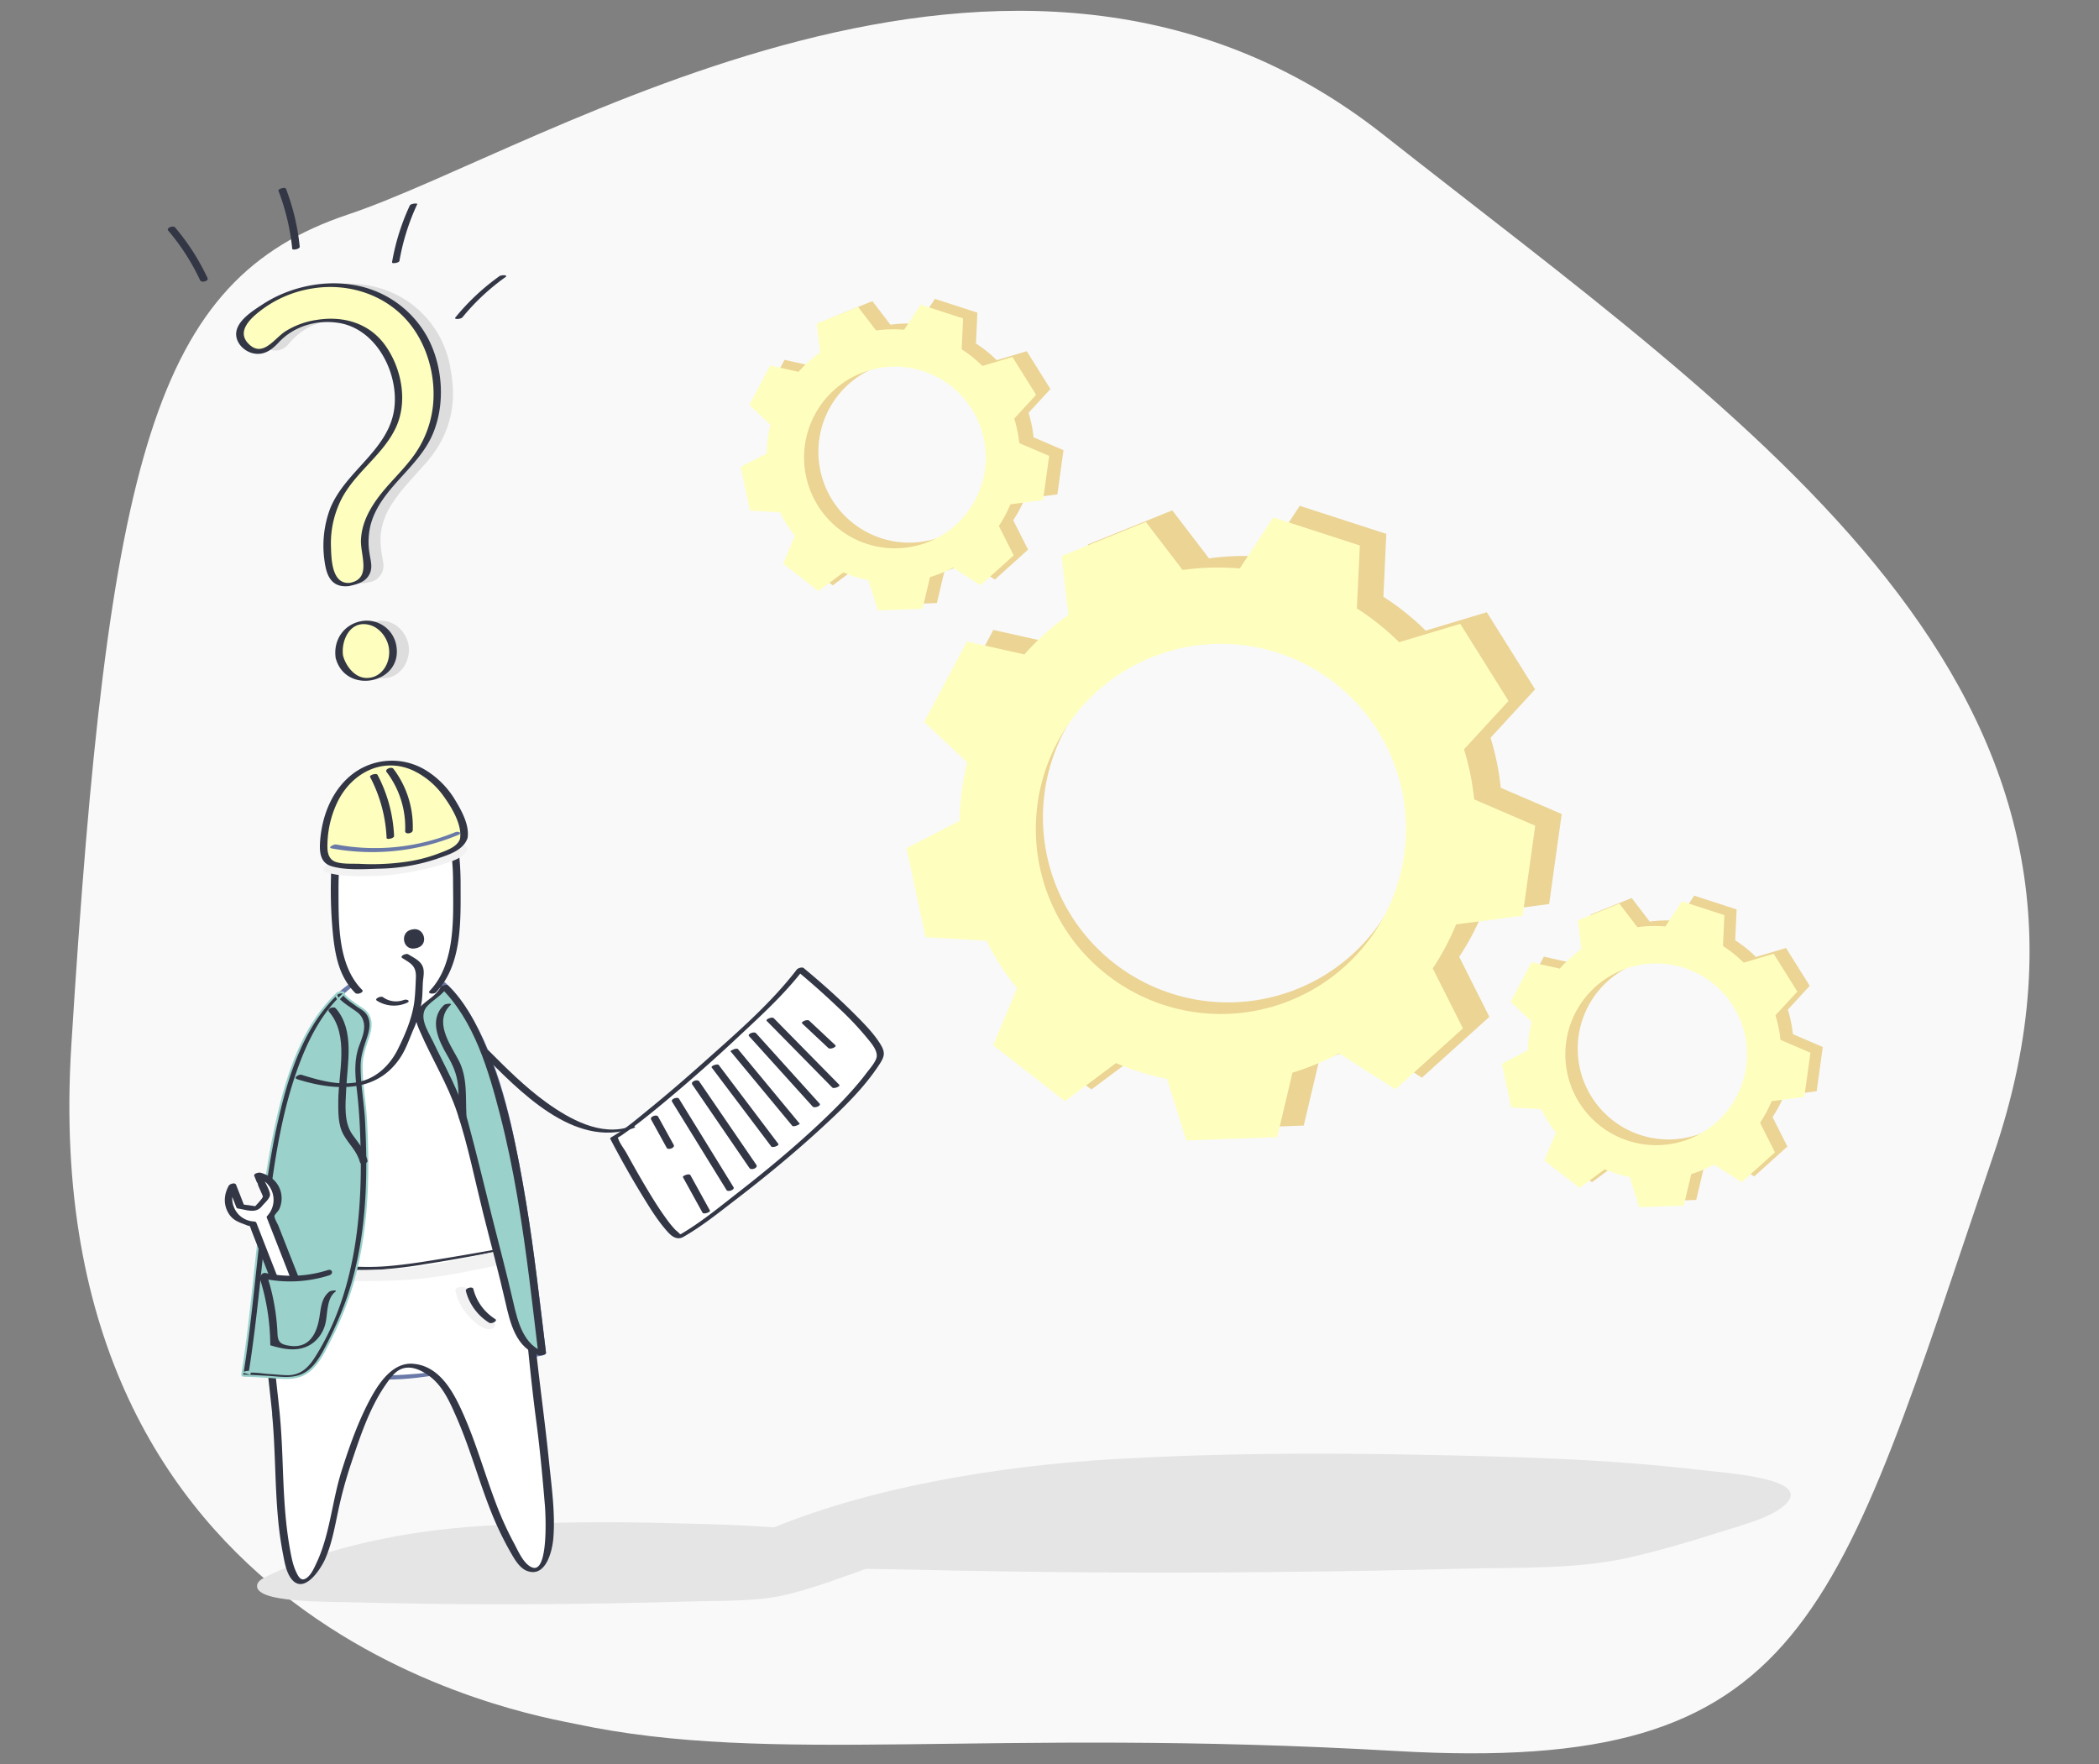 <svg id="Layer_2" data-name="Layer 2" xmlns="http://www.w3.org/2000/svg" viewBox="0 0 1028 864"><rect x="0" y="0" width="1028" height="864" fill="#808080" stroke="none"/><defs><style>.cls-1{fill:#f9f9f9;}.cls-2{fill:#e5e5e5;}.cls-3{fill:#ebd494;}.cls-4{fill:#feffbe;}.cls-5{fill:#fff;}.cls-6{fill:#6a79a8;}.cls-10,.cls-7{fill:#333745;}.cls-8{fill:#f2f2f2;}.cls-11,.cls-9{fill:#9ad2cb;}.cls-10,.cls-9{stroke:#9ad2cb;}.cls-12{fill:#ddd;}</style></defs><title>resources-need-help</title><path id="_Path_" data-name="&lt;Path&gt;" class="cls-1" d="M281.57,844.24c-20.34-4.35-264.63-43.47-246.65-332.06S75.48,136.8,170.45,105.05s325.86-182,507-39.14,376.66,271,299.08,499.1-90.28,304.2-292.69,292.56S378.25,864.9,281.57,844.24Z"/><path id="_Path_2" data-name="&lt;Path&gt;" class="cls-2" d="M374,750.16c-4.3,1.77-8.19,3.89-7.87,7.31.68,7.25,23.05,9,32.19,9.76,16.21,1.28,32.43,1.13,48.71,1.51q88.69,2.1,177.45,1.16,45.56-.43,91.07-1.6c26.65-.68,56.34.35,81.57-5.32,15.14-3.4,29.67-7.64,43.85-12.2,11.75-3.77,27-7.36,33.93-14.46,12.16-12.44-30.68-15-42.47-16.42-46.37-5.51-94.16-6.59-141.29-7.51-48-.94-96.06-.56-143.81,2.12-59.86,3.37-123.84,14.49-172.65,35.38Z"/><path id="_Path_3" data-name="&lt;Path&gt;" class="cls-2" d="M130.66,772.07c-2.6,1.22-5,2.68-4.76,5,.4,5,13.94,6.22,19.47,6.71,9.8.87,19.62.76,29.47,1q53.67,1.39,107.38.71,27.55-.33,55.1-1.15c16.13-.48,34.09.22,49.36-3.7,9.16-2.35,18-5.28,26.55-8.42,7.1-2.61,16.33-5.09,20.53-10,7.36-8.57-18.56-10.32-25.69-11.28-28.05-3.77-57-4.49-85.49-5.11-29-.62-58.13-.33-87,1.54-36.23,2.35-74.94,10-104.49,24.44Z"/><g id="_Group_" data-name="&lt;Group&gt;"><path id="_Compound_Path_" data-name="&lt;Compound Path&gt;" class="cls-3" d="M726.12,447l32.57-4.22,6.17-44.12L735,385.82a127.12,127.12,0,0,0-5-24.5l21.82-23.71-23.64-37.76-29.94,9a126.73,126.73,0,0,0-20.19-16.24l-.52-.32,1.41-30.82-42.38-13.73-16.44,25a127.09,127.09,0,0,0-28,.73l-18-23.52-41.3,16.72,3.39,28.81a125.33,125.33,0,0,0-21.58,19.32L486.5,308.5l-20.89,39.35,21.08,19.87a126,126,0,0,0-3.78,28.55L457,409.7l9.29,43.57L496.11,455A125.91,125.91,0,0,0,511,478.29l-11.62,27.9,35.12,27.4,25-18.64a125.5,125.5,0,0,0,25,7.73L594,552.83l44.52-1.58,7.47-31.62a126,126,0,0,0,22.89-9.44l27.51,17.61L729.43,498l-14.79-29.4.74-1.11A126.46,126.46,0,0,0,726.12,447ZM601.43,309.64a90.64,90.64,0,1,1-90.64,90.64A90.64,90.64,0,0,1,601.43,309.64Z"/><path id="_Compound_Path_2" data-name="&lt;Compound Path&gt;" class="cls-4" d="M713.15,452.72l32.57-4.22,6.17-44.12L722,391.51A127.18,127.18,0,0,0,717,367l21.82-23.71-23.64-37.76-29.94,9a126.18,126.18,0,0,0-20.19-16.24l-.52-.33L666,267.15l-42.38-13.74-16.44,25a127.09,127.09,0,0,0-28,.74l-18-23.53-41.29,16.72,3.39,28.81A125,125,0,0,0,501.7,320.5l-28.17-6.3-20.89,39.35,21.08,19.86A125.62,125.62,0,0,0,469.94,402L444,415.39,453.3,459l29.84,1.72A125.25,125.25,0,0,0,498.07,484l-11.62,27.91,35.12,27.4,25-18.65a125.59,125.59,0,0,0,25,7.73L581,558.53l44.52-1.59L633,525.33a127.27,127.27,0,0,0,22.89-9.44l27.51,17.6,33.09-29.83-14.79-29.4c.25-.37.5-.73.74-1.1A126.88,126.88,0,0,0,713.15,452.72ZM598,315.33A90.64,90.64,0,1,1,507.31,406,90.64,90.64,0,0,1,598,315.33Z"/></g><g id="_Group_2" data-name="&lt;Group&gt;"><path id="_Compound_Path_3" data-name="&lt;Compound Path&gt;" class="cls-3" d="M873.72,536.51l16-2.07,3-21.66-14.66-6.31a62.23,62.23,0,0,0-2.45-12l10.71-11.64-11.6-18.54L860,468.68a63,63,0,0,0-9.91-8l-.26-.16.69-15.12-20.8-6.75L821.69,451a62.37,62.37,0,0,0-13.73.36l-8.83-11.55L778.86,448l1.67,14.14a61.27,61.27,0,0,0-10.6,9.49l-13.82-3.1-10.26,19.31,10.35,9.75a62.59,62.59,0,0,0-1.86,14l-12.72,6.59,4.56,21.39,14.64.84a61.73,61.73,0,0,0,7.33,11.44l-5.7,13.69L779.69,579,792,569.85a61.83,61.83,0,0,0,12.24,3.8l4.64,14.8,21.85-.78,3.67-15.52a62.34,62.34,0,0,0,11.23-4.63l13.51,8.64,16.24-14.64-7.26-14.43.36-.55A61.29,61.29,0,0,0,873.72,536.51Zm-56.54-67.43a44.49,44.49,0,1,1-44.49,44.49A44.49,44.49,0,0,1,817.18,469.08Z"/><path id="_Compound_Path_4" data-name="&lt;Compound Path&gt;" class="cls-4" d="M867.67,539.31l16-2.08,3-21.65L872,509.27a62.48,62.48,0,0,0-2.45-12l10.71-11.64-11.6-18.53L854,471.48a61.45,61.45,0,0,0-9.91-8l-.25-.16.69-15.13-20.8-6.74-8.08,12.29a61.77,61.77,0,0,0-13.73.36l-8.82-11.55-20.27,8.2,1.66,14.15a61.52,61.52,0,0,0-10.59,9.48l-13.83-3.09L739.8,490.63l10.34,9.75a61.92,61.92,0,0,0-1.85,14L735.56,521l4.56,21.38,14.65.85a61.93,61.93,0,0,0,7.32,11.43l-5.7,13.7,17.24,13.45,12.28-9.15a61,61,0,0,0,12.25,3.79l4.63,14.8,21.85-.78L828.31,575a62.77,62.77,0,0,0,11.24-4.64l13.5,8.64,16.24-14.64L862,549.88c.12-.18.25-.36.36-.54A62.55,62.55,0,0,0,867.67,539.31Zm-56.55-67.44a44.49,44.49,0,1,1-44.49,44.49A44.49,44.49,0,0,1,811.12,471.87Z"/></g><g id="_Group_3" data-name="&lt;Group&gt;"><path id="_Compound_Path_5" data-name="&lt;Compound Path&gt;" class="cls-3" d="M501.85,244.21l16-2.07,3-21.66-14.66-6.31a62.23,62.23,0,0,0-2.45-12l10.71-11.64L502.86,172l-14.7,4.41a62.55,62.55,0,0,0-9.91-8l-.26-.16.69-15.12-20.8-6.75-8.07,12.29a62.37,62.37,0,0,0-13.73.36l-8.83-11.55L407,155.69l1.66,14.14a61.27,61.27,0,0,0-10.6,9.49l-13.82-3.1L374,195.53l10.34,9.75a62,62,0,0,0-1.85,14l-12.73,6.59,4.56,21.39,14.64.84a61.73,61.73,0,0,0,7.33,11.44l-5.7,13.69,17.24,13.45,12.28-9.15a61.83,61.83,0,0,0,12.24,3.8l4.64,14.8,21.85-.78,3.67-15.52a62.34,62.34,0,0,0,11.23-4.63l13.51,8.64,16.24-14.64-7.26-14.43.36-.55A62.13,62.13,0,0,0,501.85,244.21ZM445.3,176.78a44.49,44.49,0,1,1-44.49,44.49A44.49,44.49,0,0,1,445.3,176.78Z"/><path id="_Compound_Path_6" data-name="&lt;Compound Path&gt;" class="cls-4" d="M494.84,247l16-2.08,3-21.65L499.19,217a62.48,62.48,0,0,0-2.45-12l10.71-11.64-11.6-18.53-14.7,4.41a61,61,0,0,0-9.91-8l-.25-.16.69-15.13-20.8-6.74-8.07,12.29a61.84,61.84,0,0,0-13.74.36l-8.82-11.55L400,158.48l1.66,14.15a61.52,61.52,0,0,0-10.59,9.48L377.22,179,367,198.33l10.34,9.75a61.85,61.85,0,0,0-1.85,14l-12.73,6.6,4.56,21.38,14.65.85a62,62,0,0,0,7.33,11.43l-5.71,13.7L400.8,289.5l12.28-9.15a61.23,61.23,0,0,0,12.25,3.79l4.63,14.8,21.85-.78,3.67-15.51A62.47,62.47,0,0,0,466.72,278l13.5,8.64L496.46,272l-7.26-14.43.37-.54A63.3,63.3,0,0,0,494.84,247Zm-56.55-67.44a44.49,44.49,0,1,1-44.49,44.49A44.49,44.49,0,0,1,438.29,179.57Z"/></g><g id="_Group_4" data-name="&lt;Group&gt;"><g id="_Group_5" data-name="&lt;Group&gt;"><path id="_Path_4" data-name="&lt;Path&gt;" class="cls-5" d="M265.58,663.05c-7.23-59-20.4-208.06-80.43-187.43-55.93,19.22-53,125.93-64.62,197.22,0,0,59.44,3,79.14,1.54C216.36,673.12,265.58,663.05,265.58,663.05Z"/><g id="_Group_6" data-name="&lt;Group&gt;"><path id="_Path_5" data-name="&lt;Path&gt;" class="cls-6" d="M267.42,662.56c-3.43-28.07-6.49-56.18-11.55-84-5.12-28.14-11.24-58.65-26.49-83.31-5.23-8.46-12.13-16.7-21.63-20.43-9.35-3.67-19.5-1.82-28.38,2.3-27.39,12.71-37.83,45.33-43.85,72.55-9,40.64-10.21,82.46-16.81,123.46-.06.41.31.59.67.6,18.44.94,36.92,1.66,55.39,1.91,9.75.13,19.57.29,29.27-.86,12-1.42,23.81-3.66,35.63-5.87q12.83-2.39,25.62-5c1.58-.32,3.13-2.22.59-1.7-15.79,3.22-31.63,6.27-47.53,8.86-18.7,3-37.07,3-56,2.48q-15.08-.4-30.14-1.08l-8.49-.39c-.25,0-1.7.1-1.88-.1.44.49,1.37-5.05,1.46-5.65C126.92,642,128.9,617.39,132,593c2.94-23.54,6.49-47.46,14.52-69.88,6.56-18.33,17.17-37.5,35.92-45.55,34.44-14.79,51.76,31.71,59.23,56.54,11.56,38.46,16.14,78.78,20.82,118.53q.65,5.48,1.3,10.94C263.87,664.51,267.56,663.74,267.42,662.56Z"/></g></g><path id="_Path_6" data-name="&lt;Path&gt;" class="cls-5" d="M163.94,430.82c0-30.4,13.39-55,29.9-55s29.89,24.64,29.89,55v5.45c0,16.86-1.43,28.6-3.94,36.78-5.15,16.8-25.33,23.81-25.33,23.81s-20.66-6.88-26-21.9c-2.89-8.22-4.57-20.47-4.57-38.69Z"/><g id="_Group_7" data-name="&lt;Group&gt;"><path id="_Path_7" data-name="&lt;Path&gt;" class="cls-7" d="M184.58,490.08a15.58,15.58,0,0,0,14.52,1.15c2.38-.94.21-2.1-1.44-1.45a10.86,10.86,0,0,1-10.15-1.45c-1-.64-4.36.79-2.93,1.75Z"/></g><g id="_Group_8" data-name="&lt;Group&gt;"><path id="_Path_8" data-name="&lt;Path&gt;" class="cls-7" d="M213.53,486c13-13.65,12.05-35.31,12.05-52.87,0-17.13-2.61-36.77-14.48-50.1-8.58-9.63-21.42-11.16-31.36-2.58-13.34,11.5-17.34,32.19-17.63,48.88a220.32,220.32,0,0,0,1.2,30.5c1.22,9.95,3.39,19.19,10.7,26.51,1,1,4.51-.39,3.38-1.52-11.9-11.92-11.54-32.16-11.6-47.87-.06-16.17,1.25-32.9,9.85-47.07,3.34-5.5,8.31-11.32,14.94-12.67s12.86,2.54,17.14,7.34c11,12.39,14.13,31,14.17,47,.05,17.34,1.49,40.1-11.36,53.63-1.53,1.62,2,1.86,3,.83Z"/></g><path id="_Path_9" data-name="&lt;Path&gt;" class="cls-7" d="M202,455.18c5.74-1.26,8.16,7.24,2.55,9-.27.08-.54.15-.82.21s-.5.1-.75.14c-5.84.79-7.2-8-1.45-9.26Z"/><g id="_Group_9" data-name="&lt;Group&gt;"><path id="_Path_10" data-name="&lt;Path&gt;" class="cls-5" d="M135.1,692.13c-1.12-11.25-2.7-23.22-3.3-34.8a156.32,156.32,0,0,1,.06-18.87c.3-4.36,0-14.63,2.88-18.08,3.72-4.41,19.32-.48,24.69-.13,8.76.56,17.64,1.28,26.42.86,17.17-.84,68.38-10.65,68.38-10.65,1.85,0,7.06,59.67,7.68,65.11,2,17.66,5,35.17,6.09,52.94.59,9.54,3.91,30.18-3.12,38.43a4.76,4.76,0,0,1-2.58,2c-5.3,1.17-10.1-8.53-12-11.95-12.37-22.07-16.75-47.58-28.17-70.19-2.56-5.07-5.51-10.18-10.14-13.49-4.47-3.2-11.67-6.67-16.72-3.25-10.88,7.38-16.43,24.16-21.13,36a210.58,210.58,0,0,0-9.53,30.64c-2.25,9.83-3.51,19.83-8,29-1.85,3.76-4.08,8.27-8.54,9-5.43.84-7.63-14.25-8.15-17.13-3.49-19.49-2.72-39.5-4.23-59.2C135.49,696.25,135.3,694.19,135.1,692.13Z"/><g id="_Group_10" data-name="&lt;Group&gt;"><path id="_Path_11" data-name="&lt;Path&gt;" class="cls-7" d="M136.93,691.64c-1.58-15.65-3.82-31.31-3.52-47.07.11-6.15.06-12.78,1.1-18.86.57-3.36,1.31-5.79,5.1-6.57,2.62-.53,6,.17,8.58.5,12.24,1.56,24.51,2.87,36.87,2.24a238.84,238.84,0,0,0,24-2.9c14.89-2.28,29.64-5.29,44.5-7.73.49-.08-.66-.35-.81.29a9.12,9.12,0,0,0,.53,2.26c.54,2.72.87,5.49,1.23,8.23,1,8.11,1.87,16.24,2.69,24.37,1.67,16.61,3.25,33.16,5.44,49.72,1.83,13.79,3.1,27.6,4.25,41.46.32,3.87,1.84,33.29-6.3,30.07-4.22-1.67-6.85-8.17-8.88-11.9a160,160,0,0,1-9.27-20.67c-5.23-13.92-9.27-28.29-15.27-41.92-4.73-10.75-11.52-24.23-24.92-25.24-9.66-.74-16.29,8.86-20.41,16.32-6.22,11.29-10.75,24.16-14.62,36.41-4.59,14.56-5.62,30.7-12.1,44.58-1.11,2.36-2.33,5.28-4.29,7.06-3,2.69-4.38.52-5.7-2.23-1.72-3.61-2.46-7.69-3.16-11.6-2.58-14.4-3.05-29-3.6-43.57-.29-7.77-.69-15.52-1.44-23.25-.07-.76-3.77-.06-3.67,1,1.62,16.71,1.35,33.52,2.83,50.23a173.94,173.94,0,0,0,2.61,18.75c.77,3.92,1.61,8.86,4.29,12,6.12,7.15,14-5.15,16.11-9.75,3.32-7.42,4.75-15.45,6.41-23.36A212,212,0,0,1,172,716.63c4.22-12.61,8.81-26.58,16.33-37.66,1.79-2.63,4.45-6.61,7.38-8.12,5.26-2.71,11,.32,15.2,3.56,6.37,5,9.85,13.27,13,20.51,6.37,14.69,10.55,30.19,16.44,45.06a159.06,159.06,0,0,0,9.35,19.64c2,3.48,4.55,8.37,8.57,9.8,9.13,3.25,12.22-9.87,12.73-16.08,1-12.18-.85-25.13-2.08-37.24-2.12-21-5.17-41.91-7.22-62.94-.9-9.23-1.82-18.45-2.91-27.65-.4-3.4-.81-6.79-1.34-10.17-.19-1.18-.19-4.28-1.13-5.19-1.59-1.56-8,.78-9.78,1.1q-13.93,2.57-27.91,4.88c-9.69,1.59-19.43,3.23-29.22,4-13,1.05-25.94-.44-38.79-2.07-7.37-.93-17.45-2-19.45,7.1-1.18,5.37-1,11.13-1.24,16.6a194.42,194.42,0,0,0,.87,26.54c.73,8.11,1.72,16.2,2.53,24.3C133.34,693.37,137,692.67,136.93,691.64Z"/></g></g><g id="_Group_11" data-name="&lt;Group&gt;"><path id="_Path_12" data-name="&lt;Path&gt;" class="cls-8" d="M131.8,620.91c20.74.71,41.77,1.91,62.52.47,12.59-.87,25-3.29,37.39-6,6.06-1.32,12.09-2.82,18.16-4,1.61-.33,7.37-1.65,5.92,2.21-1,2.71-7.25,4.45-9.57,5.25-4.83,1.68-10.17,2.37-15.21,3.4a230.49,230.49,0,0,1-30.42,4.48c-21.49,1.49-43.26.3-64.75-.44-1.89-.06-5.72-.93-6.68-2.94S130.13,620.85,131.8,620.91Z"/></g><g id="_Group_12" data-name="&lt;Group&gt;"><path id="_Path_13" data-name="&lt;Path&gt;" class="cls-8" d="M231.47,633.36a21.65,21.65,0,0,0,9.57,13.1c1.45.92,2.07,2.83.52,3.94s-4.35.4-5.89-.58a28.61,28.61,0,0,1-12.53-17.21c-.95-3.68,7.46-2.62,8.33.75Z"/></g><g id="_Group_13" data-name="&lt;Group&gt;"><path id="_Path_14" data-name="&lt;Path&gt;" class="cls-7" d="M228.16,632.25a25.94,25.94,0,0,0,11.43,15.59c1.1.7,4.45-.88,2.9-1.86a24.41,24.41,0,0,1-10.67-14.72c-.35-1.38-4-.41-3.66,1Z"/></g><g id="_Group_14" data-name="&lt;Group&gt;"><path id="_Path_15" data-name="&lt;Path&gt;" class="cls-9" d="M166.62,486.86c-36.9,34.4-36,123.7-46.09,186,0-.19,11.54.53,12.21.56,5.89.26,12.39,1.86,17.24-2.26,5.76-4.89,9.77-14.45,12.93-21.14,7.65-16.21,11.91-33.9,13.83-51.67,2-18.65,1.55-37.46.37-56.15-.52-8.13-2.76-17.74-1.24-25.67,1.27-6.64,6.81-13.71,1.85-20.22-1-1.28-2.4-1.76-3.72-2.6C173.26,493.22,166.05,487.39,166.62,486.86Z"/><g id="_Group_15" data-name="&lt;Group&gt;"><path id="_Path_16" data-name="&lt;Path&gt;" class="cls-10" d="M165.16,486.62c-16.32,15.48-23.82,38.1-28.83,59.45-6.35,27-9,54.84-12,82.4-1.62,14.9-3.26,29.82-5.64,44.62-.16,1,1.59.68,2,.57-1.31.31.56.11,1,.15,1.13.08,2.26.1,3.39.16l6.44.37c5.61.35,11.63,1.43,16.91-1.11,5.81-2.8,9.27-9.33,12.07-14.82a175.48,175.48,0,0,0,10-23.12c6.13-18,8.68-37,9.25-56,.3-10,.06-20.07-.45-30.09-.46-9-2.22-18-2.19-26.94,0-5.16,1.57-9.28,3.15-14.09,1.18-3.61,2-7.51.08-11-1.39-2.58-3.9-3.5-6.11-5.19-1-.75-6-4.08-5.86-5.32s-3.56-.62-3.65.51c-.18,2.22,5.3,5.68,6.89,6.83,2.55,1.82,4.82,2.83,5.85,6.14,1.24,4-.77,8.27-2.08,12-2.56,7.2-2,14.35-1.1,21.83,1.09,9.13,1.56,18.31,1.8,27.5.94,34.88-3.07,72.82-22.27,103-3.23,5.08-7,8.74-13.47,8.55-2.76-.08-5.53-.41-8.29-.57-3.68-.21-8.17-1.2-11.81-.35l2,.57c4.23-26.33,6.27-53,9.58-79.4,3.15-25.2,6.9-51,16.32-74.79,4.58-11.54,10.73-22.68,19.81-31.3C169.57,485.68,166,485.86,165.16,486.62Z"/></g></g><g id="_Group_16" data-name="&lt;Group&gt;"><path id="_Path_17" data-name="&lt;Path&gt;" class="cls-11" d="M217.61,483.13c-3.47,7.52-15.17,8.8-11.59,17.8,6.67,16.78,16.76,31.21,21.43,49.11,7,26.8,13.59,54.36,20.47,81,2.88,11.15,4.55,28.53,17.66,32C259.9,616.66,250.53,514.61,217.61,483.13Z"/><g id="_Group_17" data-name="&lt;Group&gt;"><path id="_Path_18" data-name="&lt;Path&gt;" class="cls-7" d="M215.8,483.45c-2.29,4.39-6.73,6.2-10,9.69-3.59,3.88-2,7.66-.08,12.06,5.8,13.38,13.59,25.86,18.2,39.75,5.26,15.88,8.56,32.62,12.61,48.85,3.65,14.62,7.65,29.19,11,43.89,2.31,10.27,5.18,22.62,16.55,26.08.62.19,3.46-.24,3.34-1.21-3-24.39-5.65-48.81-9.66-73.06-4.33-26.23-9.62-53-20-77.58-4.48-10.67-10.09-21.28-18.46-29.42-.69-.68-4,.68-3.45,1.26,16.37,15.93,23.51,40.78,29.05,62.24,6.84,26.45,10.92,53.57,14.37,80.64,1.57,12.29,2.94,24.6,4.44,36.9l3.34-1.21c-10.59-3.22-13.48-15-15.65-24.53-3.15-13.85-6.86-27.58-10.3-41.37-3.9-15.63-7.66-31.32-11.85-46.88-3.77-14-11-26.45-17.16-39.42-2.48-5.21-7.59-12.46-2.66-17.57,3.32-3.44,7.64-5.33,9.95-9.75C219.7,482.27,216.3,482.5,215.8,483.45Z"/></g></g><g id="_Group_18" data-name="&lt;Group&gt;"><path id="_Compound_Path_7" data-name="&lt;Compound Path&gt;" class="cls-5" d="M127.69,578.39h0l2.9,7.42-5,6.23-7.88-1.2-2.91-7.42-1-2.69a12.13,12.13,0,0,0,10.11,18.62l14.29,36.53a10.86,10.86,0,1,0,8.81-3.45l-14.35-36.67a12.13,12.13,0,0,0-6.15-20.42ZM150,638.46l2.24,5.74L148.4,649l-6.1-.93-2.24-5.74,3.85-4.81Z"/><g id="_Group_19" data-name="&lt;Group&gt;"><path id="_Path_19" data-name="&lt;Path&gt;" class="cls-7" d="M126.57,579.43c-1.23-.19-.43-.54-.32.45a10.66,10.66,0,0,0,.89,2.28c.29.75,1.64,3.58,1.61,3.85-.11,1.08-3.75,4.59-4.85,6l2.83-1-5.28-.8a11.46,11.46,0,0,1-2.1-.32c-.5-.2.38.92-.17-.53-1.16-3.05-2.38-6.08-3.57-9.12-.48-1.24-3-.46-3.55.43-2.23,4-2.73,8.53-.59,12.72,2.34,4.6,5.79,5.2,10,6.92,1.15.47,0-.82.84.21a7.92,7.92,0,0,1,.74,1.87l3.12,8q3.76,9.63,7.54,19.26c.68,1.74,2.06,3.93,2.26,5.78.23,2.19-2.27,4.45-2.49,7.29-.63,8,6.91,13.62,14.46,12.31,8-1.38,13.64-9.85,9.56-17.47a11.25,11.25,0,0,0-3-3.56,9.8,9.8,0,0,0-3.48-1.94,15.82,15.82,0,0,0-2.24-.13c-.74-.52-1.27-3.23-1.57-4q-3.48-8.88-7-17.77-1.89-4.8-3.77-9.61c-.43-1.11-2.17-3.89-2-5.14.06-.45,2-2.44,2.33-3.22a12.77,12.77,0,0,0,.76-8.46c-1.27-4.92-5.22-8.13-10-9.4-.69-.18-3.41.34-3,1.54.4,1,.8,2,1.19,3,.53,1.34,4.16.27,3.67-1l-1.19-3-3,1.53a11.57,11.57,0,0,1,5.78,19c-.18.2-.48.54-.36.84q7.19,18.35,14.35,36.67a.93.93,0,0,0,.72.55c8.91,1.25,13.43,13.85,4.36,18.49-4.57,2.34-9.55.11-11.85-4.24-2.13-4-1.3-8.33,1.52-11.77a.73.73,0,0,0,.12-.57q-7.16-18.25-14.29-36.52a1.19,1.19,0,0,0-1.14-.61c-8.86-.57-13.27-9.93-9.09-17.45l-3.55.42,4,10.11a.93.93,0,0,0,.73.55c4.43.67,8.74,2.68,11.83-1.18,1.09-1.37,3.88-3.7,3.92-5.51,0-2.07-2.09-5.34-2.86-7.29a.9.9,0,0,0-.72-.55h0C127.56,577.16,124.48,579.11,126.57,579.43Z"/><path id="_Path_20" data-name="&lt;Path&gt;" class="cls-7" d="M148.17,639l1,2.64c.28.7.55,1.41.83,2.11.08.21.37,1.22.42.7s-.39.32-.58.55l-1.26,1.58c-.65.8-1.29,1.61-1.93,2.41l2.83-1-6.1-.93.73.55-1-2.64-.82-2.11c-.08-.21-.38-1.22-.42-.7s.39-.32.57-.55L143.7,640l1.92-2.41-2.83,1,6.1.93a3,3,0,0,0,2.59-.7c.42-.54.53-1.25-.37-1.39-2.19-.33-5.55-1.55-7.71-.78s-3.73,4-5.06,5.64a.73.73,0,0,0-.12.57l2.25,5.74a.9.9,0,0,0,.72.54c1.93.3,3.86.67,5.8.88,2.21.25,3-.83,4.3-2.4.84-1,2.83-2.68,2.72-4.07-.14-1.75-1.53-3.91-2.18-5.57C151.31,636.62,147.68,637.69,148.17,639Z"/></g></g><path id="_Path_21" data-name="&lt;Path&gt;" class="cls-11" d="M159.8,623.27c-10.58,3.41-21,3.05-31.79,1,3.18,3.9,3.61,10,4.47,14.81a109.26,109.26,0,0,1,1.72,19.18c4.24,1.3,8.59,2.6,12.87,1.67s8.58-4.54,10.33-10.62c.85-2.95,1-6.24,1.65-9.33C159.7,636.65,171.57,619.46,159.8,623.27Z"/><g id="_Group_20" data-name="&lt;Group&gt;"><path id="_Path_22" data-name="&lt;Path&gt;" class="cls-7" d="M127.17,625.84a110.45,110.45,0,0,1,5.2,32.88.39.39,0,0,0,.33.23c6.89,2.09,14.24,3.37,20.47-1.15a16.68,16.68,0,0,0,6-8.83c1.48-4.92.48-12.78,5-16.27,1.47-1.13-2.15-.67-2.82-.15-3.87,3-4.18,7.91-4.89,12.43-1.24,7.89-4.8,15.54-14.55,14.12-4.09-.6-5.84-1.48-6-5.85q-.21-4.92-.86-9.79a104.82,104.82,0,0,0-4.23-18.6c-.29-.88-3.93.17-3.67,1Z"/></g><g id="_Group_21" data-name="&lt;Group&gt;"><path id="_Path_23" data-name="&lt;Path&gt;" class="cls-7" d="M128.82,626.19a63.18,63.18,0,0,0,32.43-1.59c2.21-.71,1.56-3.29-.69-2.57a59.17,59.17,0,0,1-30.48,1.44c-1.84-.38-3.68,2.21-1.26,2.72Z"/></g><g id="_Group_22" data-name="&lt;Group&gt;"><g id="_Group_23" data-name="&lt;Group&gt;"><path id="_Path_24" data-name="&lt;Path&gt;" class="cls-8" d="M160.17,427.35c8.11,2.31,17.76,1.86,26.11,1.54a105.33,105.33,0,0,0,15.62-2,122.8,122.8,0,0,0,16.7-4.17c3.47-1.19,7.93-2.59,9.94-5.93,2.2-3.68-6.14-3.39-7.81-.62-.76,1.28-5.79,2.3-7.34,2.75A140.8,140.8,0,0,1,199.47,422a88.38,88.38,0,0,1-11.35,1.39c-7.16.35-16.08.81-23.06-1.19-3.15-.9-9.73,3.72-4.89,5.11Z"/></g><g id="_Group_24" data-name="&lt;Group&gt;"><path id="_Path_25" data-name="&lt;Path&gt;" class="cls-4" d="M227.16,410.59a5.42,5.42,0,0,0,.14-1.84c-.66-6.77-4.4-14.1-8.31-19.54-7.26-10.08-19.21-17.27-32-15.28-13,2-22.25,12.91-26,25a55.57,55.57,0,0,0-2.41,12.18c-.31,4.15-.76,9.95,4,11.78,2,.76,4.16.69,6.22.89s4.36.33,6.54.43c4.41.19,8.83.21,13.24,0a88.15,88.15,0,0,0,25.78-4.89c1-.35,2-.73,2.92-1.14.66-.28,1.33-.56,2-.87a39,39,0,0,0,5.33-2.76A7,7,0,0,0,227.16,410.59Z"/><g id="_Group_25" data-name="&lt;Group&gt;"><path id="_Path_26" data-name="&lt;Path&gt;" class="cls-7" d="M229,410.4c1-6.1-2.81-13.15-5.86-18.2a43.12,43.12,0,0,0-14.76-15.07,31.76,31.76,0,0,0-34.55,1.1c-10.93,7.69-16.25,21.18-17.08,34.15-.32,4.92.09,10.17,5.53,11.82,7,2.12,16,1.47,23.29,1.25a94.38,94.38,0,0,0,28.28-4.8c5.63-2,13.09-4.06,15.15-10.25.47-1.42-3.24-1-3.69.39-1.32,4-6.5,5.65-10.2,7.09a73.74,73.74,0,0,1-14.06,3.85,116.75,116.75,0,0,1-25,1.34c-3.37-.15-10.29.34-13.07-1.66s-2.71-5.78-2.59-8.86a49.81,49.81,0,0,1,5.4-20.79c7.12-13.53,21.9-21.08,36.55-14.39A38.54,38.54,0,0,1,217.29,390c3.85,5.29,9.14,13.92,8,20.82C225.06,412.38,228.77,411.8,229,410.4Z"/></g></g><g id="_Group_26" data-name="&lt;Group&gt;"><path id="_Path_27" data-name="&lt;Path&gt;" class="cls-6" d="M162.33,415.5a110,110,0,0,0,62-6.54c2.37-1,.2-2-1.41-1.37a103.27,103.27,0,0,1-58.3,6c-1.09-.2-4.3,1.52-2.27,1.89Z"/></g><g id="_Group_27" data-name="&lt;Group&gt;"><path id="_Path_28" data-name="&lt;Path&gt;" class="cls-7" d="M181.24,380.5a70.89,70.89,0,0,1,8.1,29.91c0,.92,3.72.25,3.66-1a70.77,70.77,0,0,0-8.09-29.91c-.57-1.08-4.1.16-3.67,1Z"/></g><g id="_Group_28" data-name="&lt;Group&gt;"><path id="_Path_29" data-name="&lt;Path&gt;" class="cls-7" d="M189.34,378.1A44.85,44.85,0,0,1,198.43,407c-.06,1.83,3.65,1.24,3.71-.32a46.8,46.8,0,0,0-9.44-30.13c-.94-1.26-4.45.13-3.36,1.58Z"/></g></g><g id="_Group_29" data-name="&lt;Group&gt;"><path id="_Path_30" data-name="&lt;Path&gt;" class="cls-7" d="M161.12,495.49c10,11.57,4.65,29.78,4.55,43.58,0,5.49-.21,11.72,2.56,16.65s6.49,7.83,8.05,13.49c.47,1.7,4.14.72,3.67-1-1.43-5.2-4.31-8.26-7.32-12.5-4.39-6.18-3.41-15-3.08-22.22.58-12.93,4.25-28.84-5.08-39.64-1.09-1.26-4.57.21-3.35,1.62Z"/></g><g id="_Group_30" data-name="&lt;Group&gt;"><path id="_Path_31" data-name="&lt;Path&gt;" class="cls-7" d="M217.44,492.23c-7.57,7.18-2.65,17.36,1.69,24.81,2.63,4.52,4.55,8.86,5.12,14.11.6,5.43.23,10.94.53,16.4.05.86,3.73.2,3.67-1-.52-9.44.66-18.94-4-27.6-4.2-7.83-12.14-18.84-3.68-26.86.91-.85-2.63-.56-3.36.13Z"/></g><g id="_Group_31" data-name="&lt;Group&gt;"><g id="_Group_32" data-name="&lt;Group&gt;"><path id="_Path_32" data-name="&lt;Path&gt;" class="cls-5" d="M333.5,605.39c-5.88,3.29-32.8-48.15-32.8-48.15,13.71-7.76,75.15-61.28,91.22-82.51,0,0,43.27,35.74,39.1,43.23C415,546.76,344.49,599.23,333.5,605.39Z"/><g id="_Group_33" data-name="&lt;Group&gt;"><path id="_Path_33" data-name="&lt;Path&gt;" class="cls-7" d="M332.81,604.79c1.56-.69.54.11-.2-.81-.52-.63-1.35-1.16-1.93-1.76a49.8,49.8,0,0,1-4.41-5.43c-3.82-5.24-7.21-10.79-10.51-16.36-3.08-5.18-6-10.42-8.93-15.7-1.21-2.21-3.82-5.38-4.26-7.91.14.79-.56.54.81-.14a17.53,17.53,0,0,0,2.06-1.37c1.9-1.29,3.74-2.66,5.56-4,5.07-3.84,10-7.87,14.88-11.94q18.54-15.44,36.16-32c11-10.26,22.4-20.7,31.56-32.69l-3.4.72q10.71,8.85,20.77,18.48A149.67,149.67,0,0,1,424.35,508c2,2.49,6,6.73,4.85,10.26-.82,2.51-3.35,5.29-4.91,7.37-2.16,2.88-4.49,5.64-6.88,8.33-5.3,6-11,11.56-16.8,17-12.41,11.6-25.51,22.47-38.9,32.91-9.39,7.31-18.93,15.24-29.31,21.14-2.13,1.22,1.16,1.4,2.2.81,9.13-5.19,17.54-12,25.85-18.38,13.66-10.48,27-21.43,39.73-33,11-10.05,22.41-20.68,30.58-33.25,2.61-4,2.86-5.92.27-10.05-3.21-5.12-7.6-9.57-11.84-13.84-8.09-8.15-16.71-15.85-25.56-23.17-.79-.65-2.82,0-3.4.72C377.12,491.92,360,506.55,344,520.85c-8.64,7.7-17.41,15.27-26.39,22.57-5.74,4.67-11.56,9.71-18,13.42-.2.11-.92.53-.74.89,5,9.54,10.29,19,15.91,28.14,3.4,5.54,6.87,11.21,11.1,16.16,2.09,2.46,4.77,5.52,8.31,4C336.53,604.94,334.35,604.11,332.81,604.79Z"/></g></g><g id="_Group_34" data-name="&lt;Group&gt;"><g id="_Group_35" data-name="&lt;Group&gt;"><path id="_Path_34" data-name="&lt;Path&gt;" class="cls-7" d="M392.9,501.29l12.8,12c.9.84,4.34-.54,3.41-1.41l-12.8-12c-.9-.84-4.34.54-3.41,1.41Z"/></g><g id="_Group_36" data-name="&lt;Group&gt;"><path id="_Path_35" data-name="&lt;Path&gt;" class="cls-7" d="M375.51,500l32.08,32.61c.78.8,4.23-.54,3.42-1.35l-32.07-32.61c-.79-.8-4.23.53-3.43,1.35Z"/></g><g id="_Group_37" data-name="&lt;Group&gt;"><path id="_Path_36" data-name="&lt;Path&gt;" class="cls-7" d="M366.84,507.44,398,541.94c.86,1,4.37-.38,3.4-1.44L370.25,506c-.87-1-4.37.38-3.41,1.44Z"/></g><g id="_Group_38" data-name="&lt;Group&gt;"><path id="_Path_37" data-name="&lt;Path&gt;" class="cls-7" d="M357.75,514.84,388,551.35c.69.83,3.87-.74,3.67-1l-30.22-36.51c-.68-.83-3.86.74-3.66,1Z"/></g><g id="_Group_39" data-name="&lt;Group&gt;"><path id="_Path_38" data-name="&lt;Path&gt;" class="cls-7" d="M348.6,522.88l29.14,38.64c.58.77,4.1-.43,3.45-1.3L352,521.58c-.58-.76-4.09.44-3.44,1.3Z"/></g><g id="_Group_40" data-name="&lt;Group&gt;"><path id="_Path_39" data-name="&lt;Path&gt;" class="cls-7" d="M339.06,531.17l28,40.91c.87,1.27,4.39-.08,3.37-1.57q-14-20.46-28-40.91c-.87-1.27-4.39.08-3.37,1.57Z"/></g><g id="_Group_41" data-name="&lt;Group&gt;"><path id="_Path_40" data-name="&lt;Path&gt;" class="cls-7" d="M329.14,539.55l26.7,43.31c.66,1.08,4.22-.11,3.4-1.45q-13.35-21.66-26.71-43.32c-.66-1.07-4.22.12-3.39,1.46Z"/></g><g id="_Group_42" data-name="&lt;Group&gt;"><path id="_Path_41" data-name="&lt;Path&gt;" class="cls-7" d="M334.47,576.54l9.59,17.38c.55,1,4-.29,3.66-1l-9.59-17.39c-.55-1-4,.3-3.66,1Z"/></g><g id="_Group_43" data-name="&lt;Group&gt;"><path id="_Path_42" data-name="&lt;Path&gt;" class="cls-7" d="M318.88,548.29q3.86,7,7.69,13.94c.62,1.12,4.19-.05,3.4-1.48l-7.69-13.94c-.62-1.13-4.19,0-3.4,1.48Z"/></g></g></g><g id="_Group_44" data-name="&lt;Group&gt;"><path id="_Path_43" data-name="&lt;Path&gt;" class="cls-7" d="M235.69,515.61c18.39,18.41,45.22,47.13,74.31,37,2.46-.85.14-1.37-1.28-.88-14.4,5-29.83-3.64-41.23-11.87-10.33-7.47-19.37-16.53-28.35-25.52-.68-.68-4,.67-3.45,1.26Z"/></g><g id="_Group_45" data-name="&lt;Group&gt;"><path id="_Path_44" data-name="&lt;Path&gt;" class="cls-7" d="M145.49,528.54c18.21,5.72,39,7.21,50.72-10.81,2.66-4.1,4.23-8.76,6.12-13.23a52.6,52.6,0,0,0,4.26-14.35c.36-2.92.35-5.83.5-8.76.12-2.27.75-4.69.25-7-.8-3.66-4.47-5.17-7.38-7-1.08-.67-4.44.89-2.9,1.85,4.33,2.68,6.85,3.9,6.62,9.56-.16,3.87-.28,7.86-.76,11.71-1,8-4.5,16.19-8.08,23.39-3.8,7.63-10.23,13.93-18.73,15.89-9.46,2.19-19.38-.57-28.4-3.4-1.25-.39-4.3,1.44-2.22,2.09Z"/></g></g><g id="_Group_46" data-name="&lt;Group&gt;"><path id="_Compound_Path_8" data-name="&lt;Compound Path&gt;" class="cls-12" d="M179,285.49a8.13,8.13,0,0,1-9.56-6.38h0a60.83,60.83,0,0,1-1.27-17.37,48.46,48.46,0,0,1,3.09-13.54,44.74,44.74,0,0,1,6-10.77q3.61-4.76,7.52-9.06t7.63-8.48a47.92,47.92,0,0,0,6.39-8.95,33,33,0,0,0,3.28-23.58,49.5,49.5,0,0,0-5.59-15.47,32.67,32.67,0,0,0-9.12-10.25,28.83,28.83,0,0,0-12.08-5,39.6,39.6,0,0,0-14.38.37,36.42,36.42,0,0,0-8.15,2.54,30.78,30.78,0,0,0-6.3,3.88,36.45,36.45,0,0,0-5.2,5.12l-.11.14a8.15,8.15,0,0,1-11.06,1.46l-1.44-1a8.1,8.1,0,0,1-1.09-12.23,61.7,61.7,0,0,1,9.6-8,58.2,58.2,0,0,1,21.6-8.76,56.11,56.11,0,0,1,22-.3,50.74,50.74,0,0,1,18.42,7.36,49.37,49.37,0,0,1,21.13,31.63q2.4,12.09,1.09,20.76a49.41,49.41,0,0,1-4.75,15.33,56.19,56.19,0,0,1-8.16,11.94q-4.74,5.26-9.32,10.45A79.43,79.43,0,0,0,191,248.28a32.79,32.79,0,0,0-4.49,13.27,36.36,36.36,0,0,0,.44,9.55c.23,1.46.48,3,.76,4.55a8.14,8.14,0,0,1-6.42,9.38Zm-5,35.27a13.81,13.81,0,0,1,0-5.36,15,15,0,0,1,1.87-4.95,14,14,0,0,1,3.61-3.95,12.35,12.35,0,0,1,5-2.22,11.51,11.51,0,0,1,5.39.14,13.51,13.51,0,0,1,4.67,2.3,15,15,0,0,1,5.48,8.85,14,14,0,0,1,0,5.35,15.84,15.84,0,0,1-1.82,4.94,13.52,13.52,0,0,1-3.43,3.92,11.27,11.27,0,0,1-4.81,2.17,12.46,12.46,0,0,1-5.44-.07,13,13,0,0,1-4.77-2.22,15.82,15.82,0,0,1-3.69-3.83A13.45,13.45,0,0,1,173.92,320.76Z"/><path id="_Compound_Path_9" data-name="&lt;Compound Path&gt;" class="cls-4" d="M171.24,286.22a8.12,8.12,0,0,1-9.56-6.38h0a60.76,60.76,0,0,1-1.27-17.36,48.53,48.53,0,0,1,3.09-13.55,44.93,44.93,0,0,1,6-10.77q3.61-4.74,7.52-9.06l7.63-8.47a47.86,47.86,0,0,0,6.39-9,33,33,0,0,0,3.28-23.58,49.6,49.6,0,0,0-5.59-15.47,32.67,32.67,0,0,0-9.12-10.25,28.69,28.69,0,0,0-12.08-5,39.36,39.36,0,0,0-14.38.36,36.41,36.41,0,0,0-8.15,2.55,30.75,30.75,0,0,0-6.3,3.87,36.52,36.52,0,0,0-5.2,5.13l-.11.13a8.14,8.14,0,0,1-11.06,1.46l-1.44-1a8.11,8.11,0,0,1-1.09-12.24,62.26,62.26,0,0,1,9.6-8,58.37,58.37,0,0,1,21.6-8.76,56.3,56.3,0,0,1,21.95-.3A50.74,50.74,0,0,1,191.39,148a49.33,49.33,0,0,1,21.13,31.64q2.4,12.07,1.09,20.75a49.74,49.74,0,0,1-4.74,15.34,56.53,56.53,0,0,1-8.17,11.93q-4.74,5.28-9.32,10.45A79.43,79.43,0,0,0,183.27,249a32.79,32.79,0,0,0-4.49,13.27,36.35,36.35,0,0,0,.44,9.55c.23,1.47.48,3,.76,4.55a8.14,8.14,0,0,1-6.42,9.38Zm-5,35.27a13.81,13.81,0,0,1,0-5.36,14.66,14.66,0,0,1,1.88-4.94,13.51,13.51,0,0,1,3.6-3.95,12.36,12.36,0,0,1,5-2.23,11.77,11.77,0,0,1,5.39.14,13.69,13.69,0,0,1,4.67,2.3,15,15,0,0,1,5.48,8.85,14,14,0,0,1,0,5.36,15.79,15.79,0,0,1-1.82,4.93,13.39,13.39,0,0,1-3.43,3.92,11.41,11.41,0,0,1-4.81,2.18,12.46,12.46,0,0,1-5.44-.08A13.18,13.18,0,0,1,172,330.4a16,16,0,0,1-3.69-3.84A13.45,13.45,0,0,1,166.21,321.49Z"/><g id="_Group_47" data-name="&lt;Group&gt;"><path id="_Path_45" data-name="&lt;Path&gt;" class="cls-7" d="M171.55,285.43c-9.1,1.06-9.27-11.67-9.46-17.67A48,48,0,0,1,166.94,245c6.7-13.56,20.65-22,27-35.73,5.87-12.72,2.74-28.86-5.21-40.05-7.81-11-20.62-14.65-33.55-12.56a39.48,39.48,0,0,0-15.5,5.67c-5.37,3.53-10.8,12.57-17.49,6.49-7.27-6.61,1.34-13.71,6.73-17.66a55.8,55.8,0,0,1,24.47-9.95c16.55-2.6,33.83,2.57,45.28,15,10.33,11.26,15.07,27.9,13.32,43A50.94,50.94,0,0,1,202,224c-5.46,7.3-12.37,13.38-17.65,20.84-4.17,5.89-7.28,12.33-7.57,19.68s5.26,18.79-5.27,20.9c-1.54.3-3.17,2.1-.61,1.59,4.27-.85,8.65-2.06,10.4-6.57,1.16-3,.17-6.07-.28-9.11a34.61,34.61,0,0,1,.46-14.15c4.59-17.65,22.83-27.52,30.14-43.85,6.69-15,5.41-34.22-2.47-48.51a50.61,50.61,0,0,0-36.65-25.36c-14.87-2.39-31.37,1.38-43.92,9.63-4.66,3.05-12.68,8-12.92,14.26-.18,4.86,4.27,9.08,8.9,9.81,5.2.83,8.77-2.06,12.06-5.58,7.51-8,19-11.22,29.72-9.35,18.34,3.2,29.28,25.07,26.67,42.5-3,20-24.18,30.29-31.37,48.48A51.83,51.83,0,0,0,159,275.13c1,7.32,3.67,12.86,12,11.89C172.53,286.84,174.13,285.12,171.55,285.43Z"/><path id="_Path_46" data-name="&lt;Path&gt;" class="cls-7" d="M168,321c-1-7.36,3.51-17.62,13.19-14.87,4.71,1.34,8.27,6,9.18,10.66,1.37,7.1-3,15.5-11.14,15.23-5.68-.19-10-6.1-11.23-11-.24-1-3.92,0-3.66,1,4.65,18.67,33.39,12.85,29.7-6.17A14.68,14.68,0,0,0,177,304.21c-8.6,1.58-13.79,9.23-12.63,17.77C164.5,322.89,168.19,322.11,168,321Z"/></g><g id="_Group_48" data-name="&lt;Group&gt;"><g id="_Group_49" data-name="&lt;Group&gt;"><path id="_Path_47" data-name="&lt;Path&gt;" class="cls-7" d="M244.61,135.25a110.94,110.94,0,0,0-21.55,20.19c-1,1.18,2.68.88,3.4,0a108.12,108.12,0,0,1,21.06-19.7c1.64-1.17-2-1.13-2.91-.5Z"/></g><g id="_Group_50" data-name="&lt;Group&gt;"><path id="_Path_48" data-name="&lt;Path&gt;" class="cls-7" d="M200.72,100.61A110.58,110.58,0,0,0,192,128.44c-.16.9,3.46.29,3.62-.63A110.58,110.58,0,0,1,204.34,100c.28-.6-3.17-.33-3.62.63Z"/></g><g id="_Group_51" data-name="&lt;Group&gt;"><path id="_Path_49" data-name="&lt;Path&gt;" class="cls-7" d="M136.38,93.43a110.55,110.55,0,0,1,6.74,28.39c.09.88,3.79.15,3.67-1a110.46,110.46,0,0,0-6.74-28.39c-.39-1-4,.1-3.67,1Z"/></g><g id="_Group_52" data-name="&lt;Group&gt;"><path id="_Path_50" data-name="&lt;Path&gt;" class="cls-7" d="M82.39,112.94A108.84,108.84,0,0,1,98,137.24c.69,1.47,4.3.38,3.67-1A111.23,111.23,0,0,0,85.77,111.4c-1-1.15-4.48.24-3.38,1.54Z"/></g></g></g></svg>